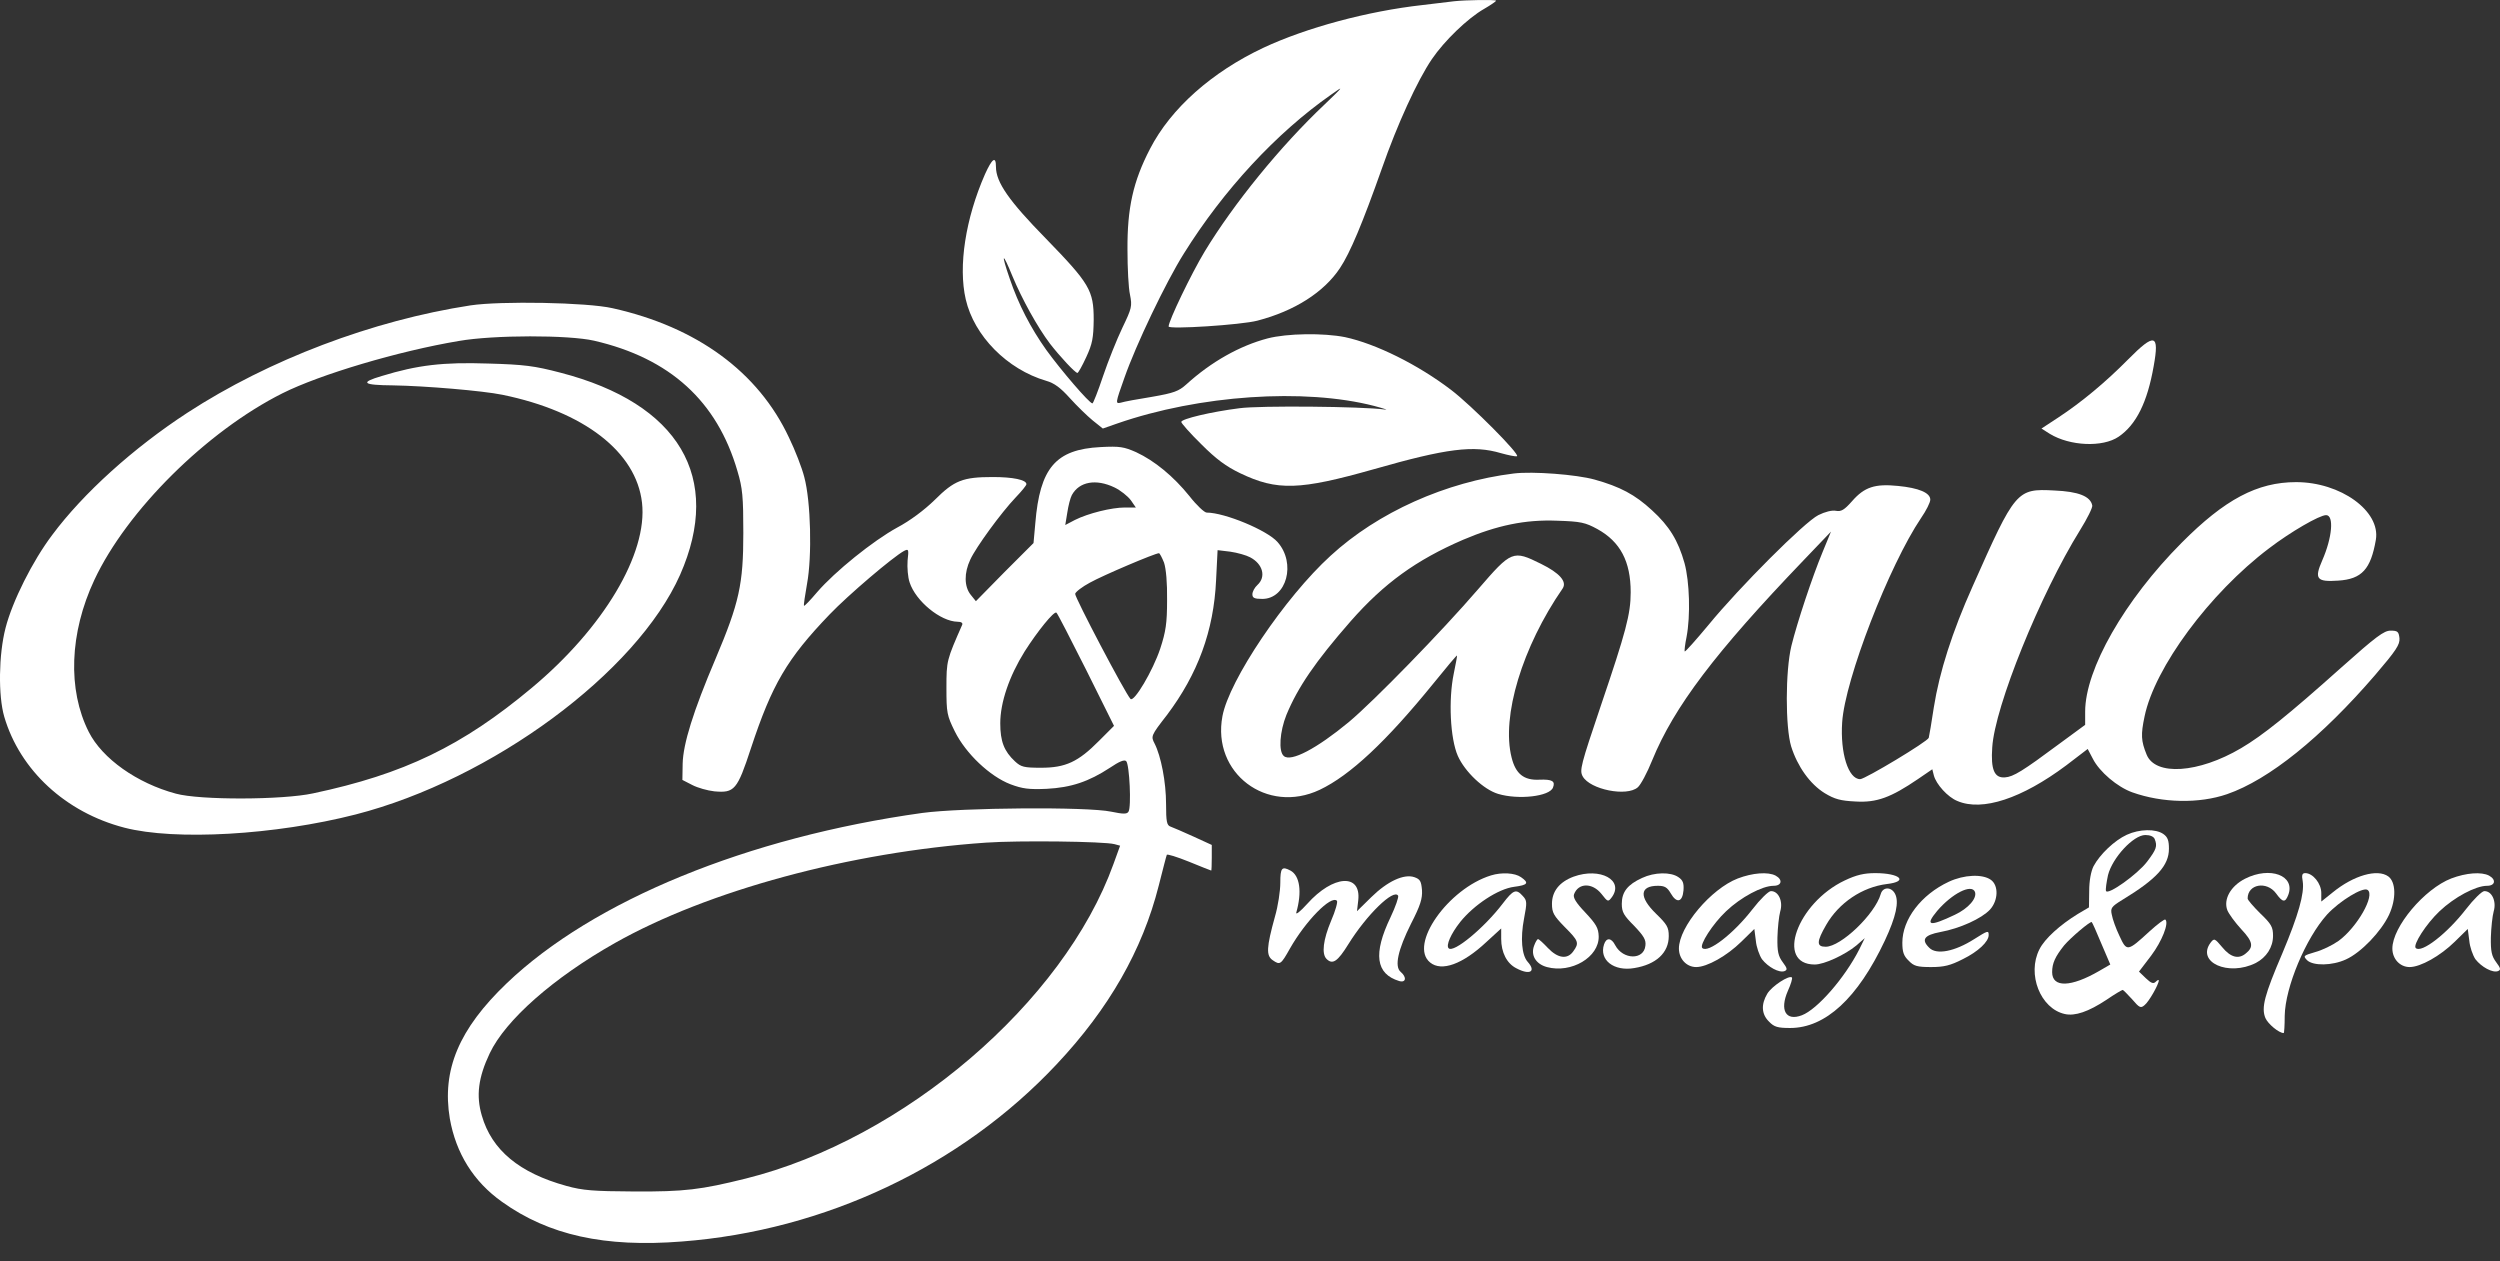 <?xml version="1.0" encoding="UTF-8"?> <svg xmlns="http://www.w3.org/2000/svg" width="113" height="57" viewBox="0 0 113 57" fill="none"><rect x="0" y="0" width="113" height="57" fill="#333333" stroke="none"/><path d="M65.731 0.056C65.547 0.079 64.893 0.159 64.296 0.228C61.818 0.504 59.052 1.25 57.113 2.156C54.772 3.258 52.924 4.899 51.983 6.724C51.214 8.204 50.95 9.409 50.962 11.291C50.962 12.106 51.007 13.024 51.076 13.322C51.179 13.839 51.157 13.931 50.732 14.814C50.48 15.342 50.089 16.318 49.86 16.995C49.63 17.683 49.412 18.234 49.378 18.234C49.24 18.234 47.943 16.719 47.289 15.813C46.589 14.826 46.038 13.77 45.637 12.588C45.235 11.417 45.304 11.36 45.763 12.485C46.188 13.506 46.888 14.78 47.461 15.537C47.897 16.1 48.597 16.857 48.701 16.857C48.735 16.857 48.919 16.536 49.102 16.134C49.378 15.537 49.424 15.273 49.435 14.447C49.435 13.127 49.252 12.818 47.266 10.775C45.602 9.076 45.017 8.239 45.017 7.539C45.017 7.034 44.845 7.16 44.523 7.871C43.64 9.88 43.307 12.037 43.651 13.529C44.03 15.181 45.522 16.696 47.289 17.213C47.656 17.316 47.943 17.534 48.356 17.993C48.678 18.349 49.137 18.796 49.389 19.003L49.848 19.37L50.502 19.141C54.209 17.855 58.96 17.534 62.116 18.349C62.587 18.475 62.793 18.544 62.575 18.509C61.588 18.372 56.94 18.326 56.022 18.452C54.748 18.613 53.394 18.934 53.394 19.072C53.394 19.129 53.796 19.588 54.301 20.082C54.978 20.759 55.414 21.08 56.057 21.39C57.732 22.193 58.742 22.159 62.105 21.206C65.398 20.265 66.603 20.116 67.843 20.483C68.175 20.575 68.497 20.644 68.566 20.621C68.738 20.564 66.5 18.314 65.593 17.626C64.09 16.478 62.185 15.537 60.796 15.239C59.821 15.044 58.18 15.067 57.296 15.296C56.034 15.629 54.748 16.352 53.624 17.373C53.28 17.683 53.062 17.764 52.075 17.936C51.432 18.039 50.801 18.154 50.663 18.2C50.411 18.257 50.411 18.234 50.824 17.075C51.34 15.595 52.694 12.76 53.509 11.463C55.299 8.594 57.686 6.012 60.165 4.279C60.762 3.855 60.751 3.878 59.878 4.715C57.87 6.609 55.758 9.214 54.45 11.371C53.842 12.381 52.821 14.504 52.821 14.757C52.821 14.895 56.103 14.688 56.837 14.493C58.513 14.057 59.844 13.208 60.567 12.117C61.026 11.429 61.588 10.086 62.46 7.619C63.16 5.611 64.067 3.637 64.721 2.673C65.284 1.846 66.339 0.825 67.085 0.4C67.384 0.228 67.625 0.056 67.625 0.033C67.625 -0.024 66.247 -0.001 65.731 0.056Z" fill="white"></path><path d="M21.262 13.804C16.843 14.482 12.15 16.26 8.466 18.659C6.022 20.254 3.761 22.297 2.361 24.179C1.477 25.349 0.559 27.174 0.249 28.39C-0.061 29.595 -0.084 31.443 0.192 32.395C0.903 34.817 2.969 36.722 5.62 37.41C7.915 38.007 12.448 37.743 16.075 36.814C22.237 35.23 28.778 30.399 30.741 25.98C32.68 21.585 30.695 18.234 25.336 16.846C24.154 16.536 23.695 16.478 22.065 16.432C20.022 16.363 18.875 16.501 17.257 16.995C16.247 17.293 16.384 17.408 17.762 17.419C19.207 17.442 21.812 17.66 22.708 17.844C26.403 18.601 28.756 20.426 29.019 22.721C29.283 25.028 27.275 28.39 24.027 31.099C20.895 33.715 18.267 34.989 14.147 35.861C12.77 36.16 9.028 36.171 7.95 35.873C6.194 35.402 4.622 34.289 4.013 33.084C3.049 31.179 3.141 28.608 4.266 26.21C5.735 23.077 9.338 19.497 12.77 17.775C14.468 16.926 18.003 15.87 20.745 15.411C22.317 15.136 25.703 15.136 26.851 15.399C30.282 16.191 32.416 18.131 33.334 21.298C33.564 22.067 33.598 22.457 33.598 24.087C33.598 26.405 33.415 27.243 32.347 29.767C31.326 32.166 30.878 33.623 30.856 34.519L30.844 35.253L31.292 35.483C31.533 35.609 31.98 35.735 32.29 35.769C33.197 35.85 33.323 35.712 33.943 33.819C34.895 30.938 35.572 29.779 37.5 27.771C38.349 26.887 40.358 25.177 40.863 24.902C41.069 24.798 41.081 24.821 41.023 25.338C41 25.648 41.035 26.095 41.115 26.325C41.391 27.174 42.515 28.092 43.284 28.103C43.456 28.103 43.525 28.161 43.491 28.241C42.791 29.836 42.779 29.859 42.779 31.087C42.779 32.223 42.802 32.338 43.158 33.061C43.651 34.059 44.742 35.092 45.671 35.448C46.222 35.655 46.509 35.689 47.312 35.655C48.414 35.597 49.206 35.333 50.17 34.702C50.594 34.415 50.824 34.323 50.904 34.404C51.053 34.553 51.145 36.492 51.007 36.688C50.938 36.802 50.778 36.802 50.227 36.688C49.148 36.458 43.479 36.504 41.689 36.745C33.793 37.846 26.816 40.704 22.903 44.445C20.745 46.511 19.965 48.358 20.332 50.562C20.608 52.123 21.399 53.408 22.696 54.326C24.796 55.829 27.332 56.392 30.821 56.116C37.282 55.623 43.445 52.708 47.76 48.106C50.124 45.593 51.639 42.942 52.373 40.038C52.557 39.316 52.717 38.684 52.74 38.638C52.752 38.593 53.199 38.73 53.739 38.948C54.278 39.166 54.726 39.35 54.749 39.35C54.76 39.35 54.772 39.086 54.772 38.765V38.191L53.945 37.812C53.486 37.605 53.016 37.399 52.912 37.364C52.74 37.307 52.706 37.147 52.706 36.343C52.706 35.345 52.476 34.174 52.189 33.612C52.017 33.279 52.017 33.256 52.74 32.327C54.14 30.468 54.863 28.517 54.967 26.221L55.035 24.867L55.609 24.936C55.931 24.982 56.332 25.097 56.504 25.189C57.078 25.487 57.239 26.072 56.837 26.439C56.711 26.554 56.608 26.738 56.608 26.864C56.608 27.025 56.7 27.071 57.055 27.071C58.157 27.071 58.593 25.453 57.744 24.5C57.285 23.972 55.357 23.169 54.542 23.169C54.439 23.169 54.083 22.836 53.762 22.423C53.039 21.528 52.189 20.828 51.352 20.438C50.801 20.197 50.617 20.162 49.745 20.208C47.714 20.311 47.002 21.149 46.796 23.651L46.715 24.546L45.407 25.854L44.11 27.174L43.869 26.875C43.582 26.508 43.571 25.9 43.858 25.292C44.11 24.741 45.246 23.18 45.912 22.48C46.176 22.205 46.394 21.941 46.394 21.884C46.394 21.688 45.786 21.562 44.879 21.562C43.525 21.562 43.135 21.711 42.251 22.595C41.781 23.054 41.138 23.536 40.553 23.846C39.463 24.443 37.741 25.831 36.938 26.761C36.628 27.128 36.364 27.403 36.341 27.381C36.318 27.358 36.387 26.91 36.479 26.382C36.708 25.154 36.651 22.664 36.353 21.562C36.249 21.149 35.939 20.346 35.664 19.783C34.275 16.811 31.498 14.78 27.688 13.931C26.541 13.667 22.627 13.598 21.262 13.804ZM50.376 22.033C50.64 22.159 50.973 22.423 51.111 22.607L51.34 22.939H50.847C50.239 22.939 49.183 23.203 48.586 23.502L48.15 23.731L48.242 23.169C48.288 22.859 48.379 22.503 48.448 22.377C48.781 21.769 49.538 21.631 50.376 22.033ZM52.614 25.43C52.706 25.705 52.763 26.348 52.752 27.128C52.752 28.172 52.694 28.551 52.442 29.32C52.109 30.318 51.26 31.753 51.099 31.592C50.858 31.34 48.575 26.99 48.597 26.841C48.62 26.749 48.919 26.52 49.263 26.336C49.86 26.003 52.212 25.005 52.385 25.005C52.419 25.005 52.522 25.2 52.614 25.43ZM49.091 30.272L50.353 32.809L49.676 33.486C48.735 34.438 48.161 34.702 47.06 34.702C46.279 34.702 46.153 34.668 45.878 34.415C45.384 33.956 45.212 33.509 45.212 32.694C45.212 31.753 45.614 30.571 46.314 29.446C46.899 28.528 47.633 27.622 47.748 27.69C47.794 27.713 48.391 28.884 49.091 30.272ZM50.376 38.156L50.629 38.225L50.33 39.051C48.081 45.306 40.851 51.492 33.713 53.27C31.682 53.775 30.947 53.867 28.664 53.855C26.816 53.844 26.346 53.81 25.6 53.603C23.477 53.018 22.226 51.985 21.778 50.424C21.514 49.529 21.617 48.703 22.134 47.613C22.845 46.109 25.014 44.193 27.803 42.62C31.992 40.257 38.418 38.512 44.569 38.087C46.027 37.984 49.917 38.03 50.376 38.156Z" fill="white"></path><path d="M96.2 16.237C95.167 17.282 94.088 18.177 93.044 18.865L92.275 19.37L92.654 19.611C93.56 20.162 95.041 20.231 95.764 19.738C96.555 19.198 97.06 18.188 97.347 16.547C97.611 15.09 97.393 15.032 96.2 16.237Z" fill="white"></path><path d="M68.428 21.401C65.352 21.78 62.277 23.157 60.142 25.12C58.077 27.002 55.552 30.754 55.254 32.373C54.772 34.943 57.262 36.825 59.649 35.7C61.026 35.046 62.656 33.52 64.79 30.892C65.364 30.181 65.846 29.607 65.857 29.63C65.869 29.641 65.8 30.008 65.708 30.456C65.467 31.627 65.547 33.371 65.892 34.163C66.213 34.886 67.062 35.689 67.716 35.884C68.635 36.16 70.046 35.999 70.195 35.597C70.31 35.31 70.161 35.218 69.576 35.242C68.876 35.276 68.508 34.977 68.325 34.243C67.854 32.384 68.807 29.24 70.631 26.6C70.838 26.29 70.494 25.9 69.656 25.487C68.382 24.856 68.325 24.879 66.81 26.634C65.169 28.54 62.105 31.684 60.968 32.636C59.511 33.841 58.352 34.45 58.031 34.174C57.778 33.968 57.847 33.061 58.145 32.315C58.662 31.064 59.454 29.905 61.049 28.081C62.564 26.359 64.01 25.315 66.133 24.397C67.671 23.743 68.944 23.479 70.379 23.536C71.458 23.57 71.653 23.616 72.204 23.915C73.236 24.488 73.707 25.372 73.707 26.772C73.707 27.759 73.489 28.562 72.364 31.879C71.446 34.599 71.389 34.817 71.538 35.092C71.871 35.689 73.535 36.022 74.028 35.586C74.154 35.483 74.453 34.932 74.682 34.358C75.669 31.948 77.528 29.492 81.499 25.349L82.761 24.029L82.383 24.948C81.912 26.084 81.235 28.126 80.971 29.194C80.696 30.33 80.696 32.866 80.96 33.738C81.246 34.645 81.809 35.437 82.475 35.85C82.933 36.125 83.186 36.194 83.874 36.228C84.827 36.286 85.47 36.045 86.686 35.218L87.34 34.771L87.409 35.046C87.512 35.448 88.04 36.033 88.476 36.206C89.601 36.688 91.391 36.091 93.388 34.599L94.364 33.853L94.593 34.289C94.891 34.886 95.706 35.574 96.383 35.815C97.737 36.297 99.401 36.332 100.664 35.896C102.557 35.242 104.921 33.337 107.354 30.513C108.307 29.4 108.479 29.136 108.456 28.849C108.422 28.551 108.376 28.505 108.054 28.505C107.756 28.505 107.4 28.769 105.817 30.181C103.43 32.315 102.271 33.245 101.295 33.819C99.367 34.955 97.416 35.081 97.026 34.105C96.773 33.486 96.762 33.199 96.934 32.384C97.393 30.169 99.872 26.818 102.557 24.787C103.533 24.041 104.841 23.284 105.14 23.284C105.507 23.284 105.415 24.305 104.967 25.326C104.6 26.164 104.703 26.313 105.69 26.244C106.758 26.175 107.159 25.728 107.389 24.397C107.607 23.1 105.794 21.792 103.785 21.792C102.03 21.792 100.561 22.572 98.61 24.534C96.028 27.128 94.249 30.249 94.249 32.166V32.763L93.078 33.623C91.426 34.851 91.001 35.115 90.622 35.138C90.14 35.173 89.98 34.782 90.049 33.784C90.163 31.936 92.218 26.864 94.019 23.961C94.341 23.444 94.593 22.939 94.57 22.847C94.49 22.434 93.95 22.216 92.849 22.17C91.15 22.079 91.093 22.159 89.165 26.497C88.235 28.574 87.662 30.376 87.409 31.971C87.306 32.648 87.203 33.268 87.18 33.348C87.145 33.509 84.299 35.218 84.081 35.218C83.542 35.218 83.174 34.036 83.266 32.648C83.393 30.709 85.389 25.556 86.835 23.41C87.065 23.077 87.249 22.71 87.249 22.584C87.249 22.274 86.732 22.056 85.791 21.964C84.747 21.86 84.276 22.01 83.714 22.652C83.358 23.054 83.22 23.134 82.979 23.088C82.807 23.054 82.486 23.134 82.188 23.284C81.568 23.593 78.63 26.531 77.219 28.253C76.656 28.93 76.174 29.469 76.151 29.446C76.128 29.423 76.163 29.125 76.232 28.792C76.415 27.828 76.369 26.29 76.14 25.453C75.853 24.431 75.451 23.777 74.671 23.066C73.902 22.354 73.225 21.998 72.077 21.677C71.251 21.447 69.277 21.298 68.428 21.401Z" fill="white"></path><path d="M96.131 37.732C95.58 37.984 94.914 38.615 94.627 39.155C94.513 39.384 94.432 39.809 94.432 40.268L94.421 41.014L93.916 41.312C93.113 41.806 92.424 42.425 92.183 42.907C91.609 44.032 92.229 45.593 93.331 45.834C93.79 45.937 94.398 45.73 95.213 45.191C95.58 44.939 95.913 44.744 95.947 44.744C95.97 44.744 96.165 44.939 96.372 45.168C96.705 45.558 96.762 45.581 96.934 45.432C97.129 45.283 97.577 44.491 97.577 44.319C97.577 44.273 97.519 44.296 97.439 44.376C97.336 44.48 97.233 44.445 96.992 44.216L96.682 43.917L97.233 43.194C97.715 42.552 98.047 41.725 97.875 41.565C97.841 41.53 97.519 41.771 97.164 42.093C96.154 43.022 96.131 43.022 95.798 42.299C95.637 41.966 95.488 41.542 95.454 41.347C95.385 41.048 95.431 40.98 95.936 40.67C97.485 39.729 98.036 39.12 98.036 38.363C98.036 37.984 97.978 37.835 97.783 37.697C97.439 37.456 96.705 37.468 96.131 37.732ZM97.393 37.927C97.519 38.248 97.474 38.386 97.049 38.948C96.613 39.522 95.259 40.486 95.19 40.268C95.167 40.199 95.213 39.878 95.282 39.556C95.477 38.776 96.429 37.743 96.969 37.743C97.187 37.743 97.347 37.812 97.393 37.927ZM94.983 42.655L95.385 43.596L94.891 43.883C93.606 44.629 92.757 44.652 92.757 43.94C92.757 43.539 92.895 43.24 93.296 42.735C93.595 42.38 94.49 41.622 94.547 41.679C94.57 41.691 94.765 42.127 94.983 42.655Z" fill="white"></path><path d="M57.87 39.901C57.87 40.268 57.767 40.956 57.629 41.427C57.239 42.839 57.227 43.194 57.526 43.401C57.859 43.63 57.893 43.608 58.306 42.873C59.018 41.622 60.165 40.452 60.429 40.715C60.475 40.761 60.36 41.175 60.165 41.622C59.809 42.471 59.729 43.114 59.959 43.343C60.234 43.619 60.464 43.458 60.946 42.678C61.772 41.347 63 40.153 63.195 40.486C63.229 40.543 63.08 40.98 62.851 41.462C62.059 43.114 62.185 44.021 63.241 44.342C63.551 44.434 63.596 44.17 63.31 43.929C63.023 43.688 63.183 42.942 63.78 41.748C64.205 40.922 64.297 40.612 64.274 40.233C64.239 39.832 64.193 39.74 63.929 39.648C63.459 39.488 62.713 39.832 61.978 40.555L61.336 41.186L61.393 40.693C61.531 39.465 60.257 39.545 59.087 40.853C58.765 41.209 58.559 41.37 58.593 41.243C58.857 40.314 58.754 39.579 58.329 39.35C57.939 39.143 57.87 39.224 57.87 39.901Z" fill="white"></path><path d="M67.395 39.568C65.456 40.165 63.665 42.712 64.641 43.504C65.157 43.929 66.11 43.584 67.177 42.586L67.854 41.966V42.437C67.854 43.045 68.106 43.55 68.543 43.768C69.151 44.09 69.449 43.917 69.047 43.47C68.784 43.171 68.715 42.414 68.887 41.519C69.025 40.796 69.025 40.704 68.829 40.498C68.531 40.165 68.405 40.211 67.923 40.842C67.085 41.943 65.697 43.091 65.478 42.861C65.352 42.735 65.57 42.219 66.006 41.668C66.626 40.899 67.716 40.176 68.439 40.084C69.059 40.004 69.128 39.912 68.749 39.648C68.474 39.453 67.877 39.419 67.395 39.568Z" fill="white"></path><path d="M71.125 39.625C70.482 39.866 70.149 40.291 70.149 40.853C70.149 41.255 70.23 41.393 70.723 41.898C71.354 42.529 71.389 42.62 71.113 42.999C70.849 43.378 70.413 43.321 69.966 42.85C69.759 42.632 69.564 42.448 69.518 42.448C69.484 42.448 69.403 42.575 69.346 42.735C69.174 43.171 69.415 43.573 69.92 43.711C71.022 44.009 72.284 43.263 72.261 42.322C72.249 41.943 72.146 41.771 71.653 41.243C71.228 40.796 71.09 40.566 71.148 40.417C71.343 39.901 71.974 39.889 72.387 40.406C72.674 40.773 72.686 40.773 72.846 40.566C73.431 39.786 72.33 39.189 71.125 39.625Z" fill="white"></path><path d="M74.223 39.683C73.569 39.981 73.305 40.314 73.305 40.853C73.305 41.232 73.397 41.381 73.868 41.852C74.303 42.311 74.407 42.483 74.372 42.747C74.303 43.401 73.362 43.389 73.007 42.724C72.835 42.38 72.605 42.368 72.502 42.689C72.272 43.389 72.949 43.917 73.868 43.757C74.854 43.596 75.428 43.068 75.428 42.311C75.428 41.909 75.348 41.783 74.854 41.301C74.074 40.543 74.109 40.038 74.935 40.038C75.245 40.038 75.359 40.107 75.52 40.383C75.784 40.842 76.048 40.784 76.094 40.245C76.117 39.924 76.071 39.786 75.864 39.648C75.52 39.407 74.785 39.419 74.223 39.683Z" fill="white"></path><path d="M78.55 39.706C77.333 40.176 75.887 41.898 75.887 42.873C75.887 43.343 76.231 43.711 76.668 43.711C77.161 43.711 78.056 43.206 78.71 42.563L79.296 41.989L79.364 42.517C79.387 42.804 79.525 43.183 79.64 43.355C79.915 43.711 80.42 43.986 80.661 43.894C80.799 43.837 80.787 43.768 80.581 43.493C80.374 43.217 80.328 42.999 80.34 42.368C80.351 41.944 80.409 41.404 80.466 41.197C80.604 40.739 80.386 40.268 80.041 40.279C79.938 40.279 79.559 40.647 79.215 41.094C78.355 42.207 77.195 43.102 76.943 42.85C76.805 42.712 77.413 41.76 78.022 41.186C78.687 40.555 79.651 40.038 80.168 40.038C80.535 40.038 80.592 39.763 80.26 39.579C79.915 39.396 79.215 39.453 78.55 39.706Z" fill="white"></path><path d="M83.381 39.797C81.224 40.819 80.237 43.596 82.027 43.596C82.452 43.596 83.393 43.16 83.909 42.735L84.288 42.403L84.035 42.919C83.381 44.204 82.142 45.627 81.442 45.891C80.719 46.167 80.432 45.662 80.811 44.789C80.948 44.491 81.029 44.216 80.994 44.181C80.868 44.066 80.088 44.571 79.881 44.916C79.594 45.398 79.617 45.845 79.961 46.178C80.191 46.419 80.352 46.465 80.914 46.465C82.509 46.465 83.966 45.122 85.194 42.517C85.699 41.438 85.849 40.761 85.653 40.394C85.481 40.073 85.103 40.084 85.011 40.406C84.747 41.324 83.209 42.793 82.52 42.793C82.096 42.793 82.107 42.563 82.543 41.806C83.117 40.807 84.173 40.096 85.286 39.958C86.285 39.843 85.883 39.465 84.758 39.465C84.265 39.465 83.909 39.545 83.381 39.797Z" fill="white"></path><path d="M101.479 39.717C100.824 40.05 100.492 40.647 100.675 41.14C100.744 41.312 101.031 41.703 101.306 42.001C101.834 42.563 101.88 42.804 101.502 43.102C101.18 43.367 100.824 43.275 100.446 42.816C100.101 42.403 100.079 42.403 99.918 42.609C99.264 43.493 100.721 44.147 101.961 43.527C102.443 43.275 102.741 42.816 102.741 42.299C102.741 41.909 102.672 41.771 102.167 41.289C101.857 40.98 101.593 40.681 101.593 40.612C101.593 39.958 102.454 39.809 102.879 40.383C103.177 40.796 103.292 40.807 103.429 40.452C103.762 39.579 102.615 39.143 101.479 39.717Z" fill="white"></path><path d="M104.084 39.843C104.164 40.383 103.889 41.358 103.166 43.08C102.351 44.985 102.202 45.547 102.397 46.017C102.512 46.281 103.005 46.694 103.223 46.694C103.246 46.694 103.269 46.35 103.269 45.914C103.292 44.617 104.222 42.403 105.185 41.335C105.748 40.727 106.792 40.084 107.01 40.222C107.377 40.452 106.54 41.92 105.702 42.529C105.426 42.724 104.956 42.953 104.646 43.034C104.107 43.194 104.095 43.206 104.279 43.401C104.554 43.665 105.415 43.653 106.035 43.367C106.723 43.057 107.63 42.104 107.986 41.347C108.318 40.624 108.295 39.866 107.951 39.614C107.458 39.258 106.379 39.568 105.438 40.337L104.922 40.75V40.36C104.922 39.935 104.543 39.465 104.199 39.465C104.061 39.465 104.026 39.545 104.084 39.843Z" fill="white"></path><path d="M110.797 39.706C109.581 40.176 108.135 41.898 108.135 42.873C108.135 43.343 108.479 43.711 108.915 43.711C109.409 43.711 110.304 43.206 110.958 42.563L111.543 41.989L111.612 42.517C111.635 42.804 111.773 43.183 111.887 43.355C112.163 43.711 112.668 43.986 112.909 43.894C113.046 43.837 113.035 43.768 112.828 43.493C112.622 43.217 112.576 42.999 112.587 42.368C112.599 41.944 112.656 41.404 112.714 41.197C112.851 40.739 112.633 40.268 112.289 40.279C112.186 40.279 111.807 40.647 111.463 41.094C110.602 42.207 109.443 43.102 109.191 42.85C109.053 42.712 109.661 41.76 110.269 41.186C110.935 40.555 111.899 40.038 112.415 40.038C112.783 40.038 112.84 39.763 112.507 39.579C112.163 39.396 111.463 39.453 110.797 39.706Z" fill="white"></path><path d="M88.086 39.855C86.835 40.44 85.986 41.553 85.986 42.609C85.986 43.022 86.043 43.206 86.273 43.424C86.502 43.665 86.652 43.711 87.283 43.711C87.868 43.711 88.155 43.642 88.717 43.355C89.417 43.011 89.888 42.563 89.888 42.265C89.888 42.047 89.853 42.058 89.234 42.448C88.35 43.011 87.524 43.171 87.203 42.839C86.824 42.471 86.973 42.265 87.707 42.127C88.591 41.966 89.567 41.519 89.945 41.117C90.324 40.704 90.347 40.016 89.98 39.763C89.601 39.499 88.775 39.533 88.086 39.855ZM89.268 40.314C89.371 40.601 88.97 41.06 88.362 41.347C87.203 41.898 86.996 41.852 87.558 41.175C88.235 40.383 89.119 39.935 89.268 40.314Z" fill="white"></path></svg> 